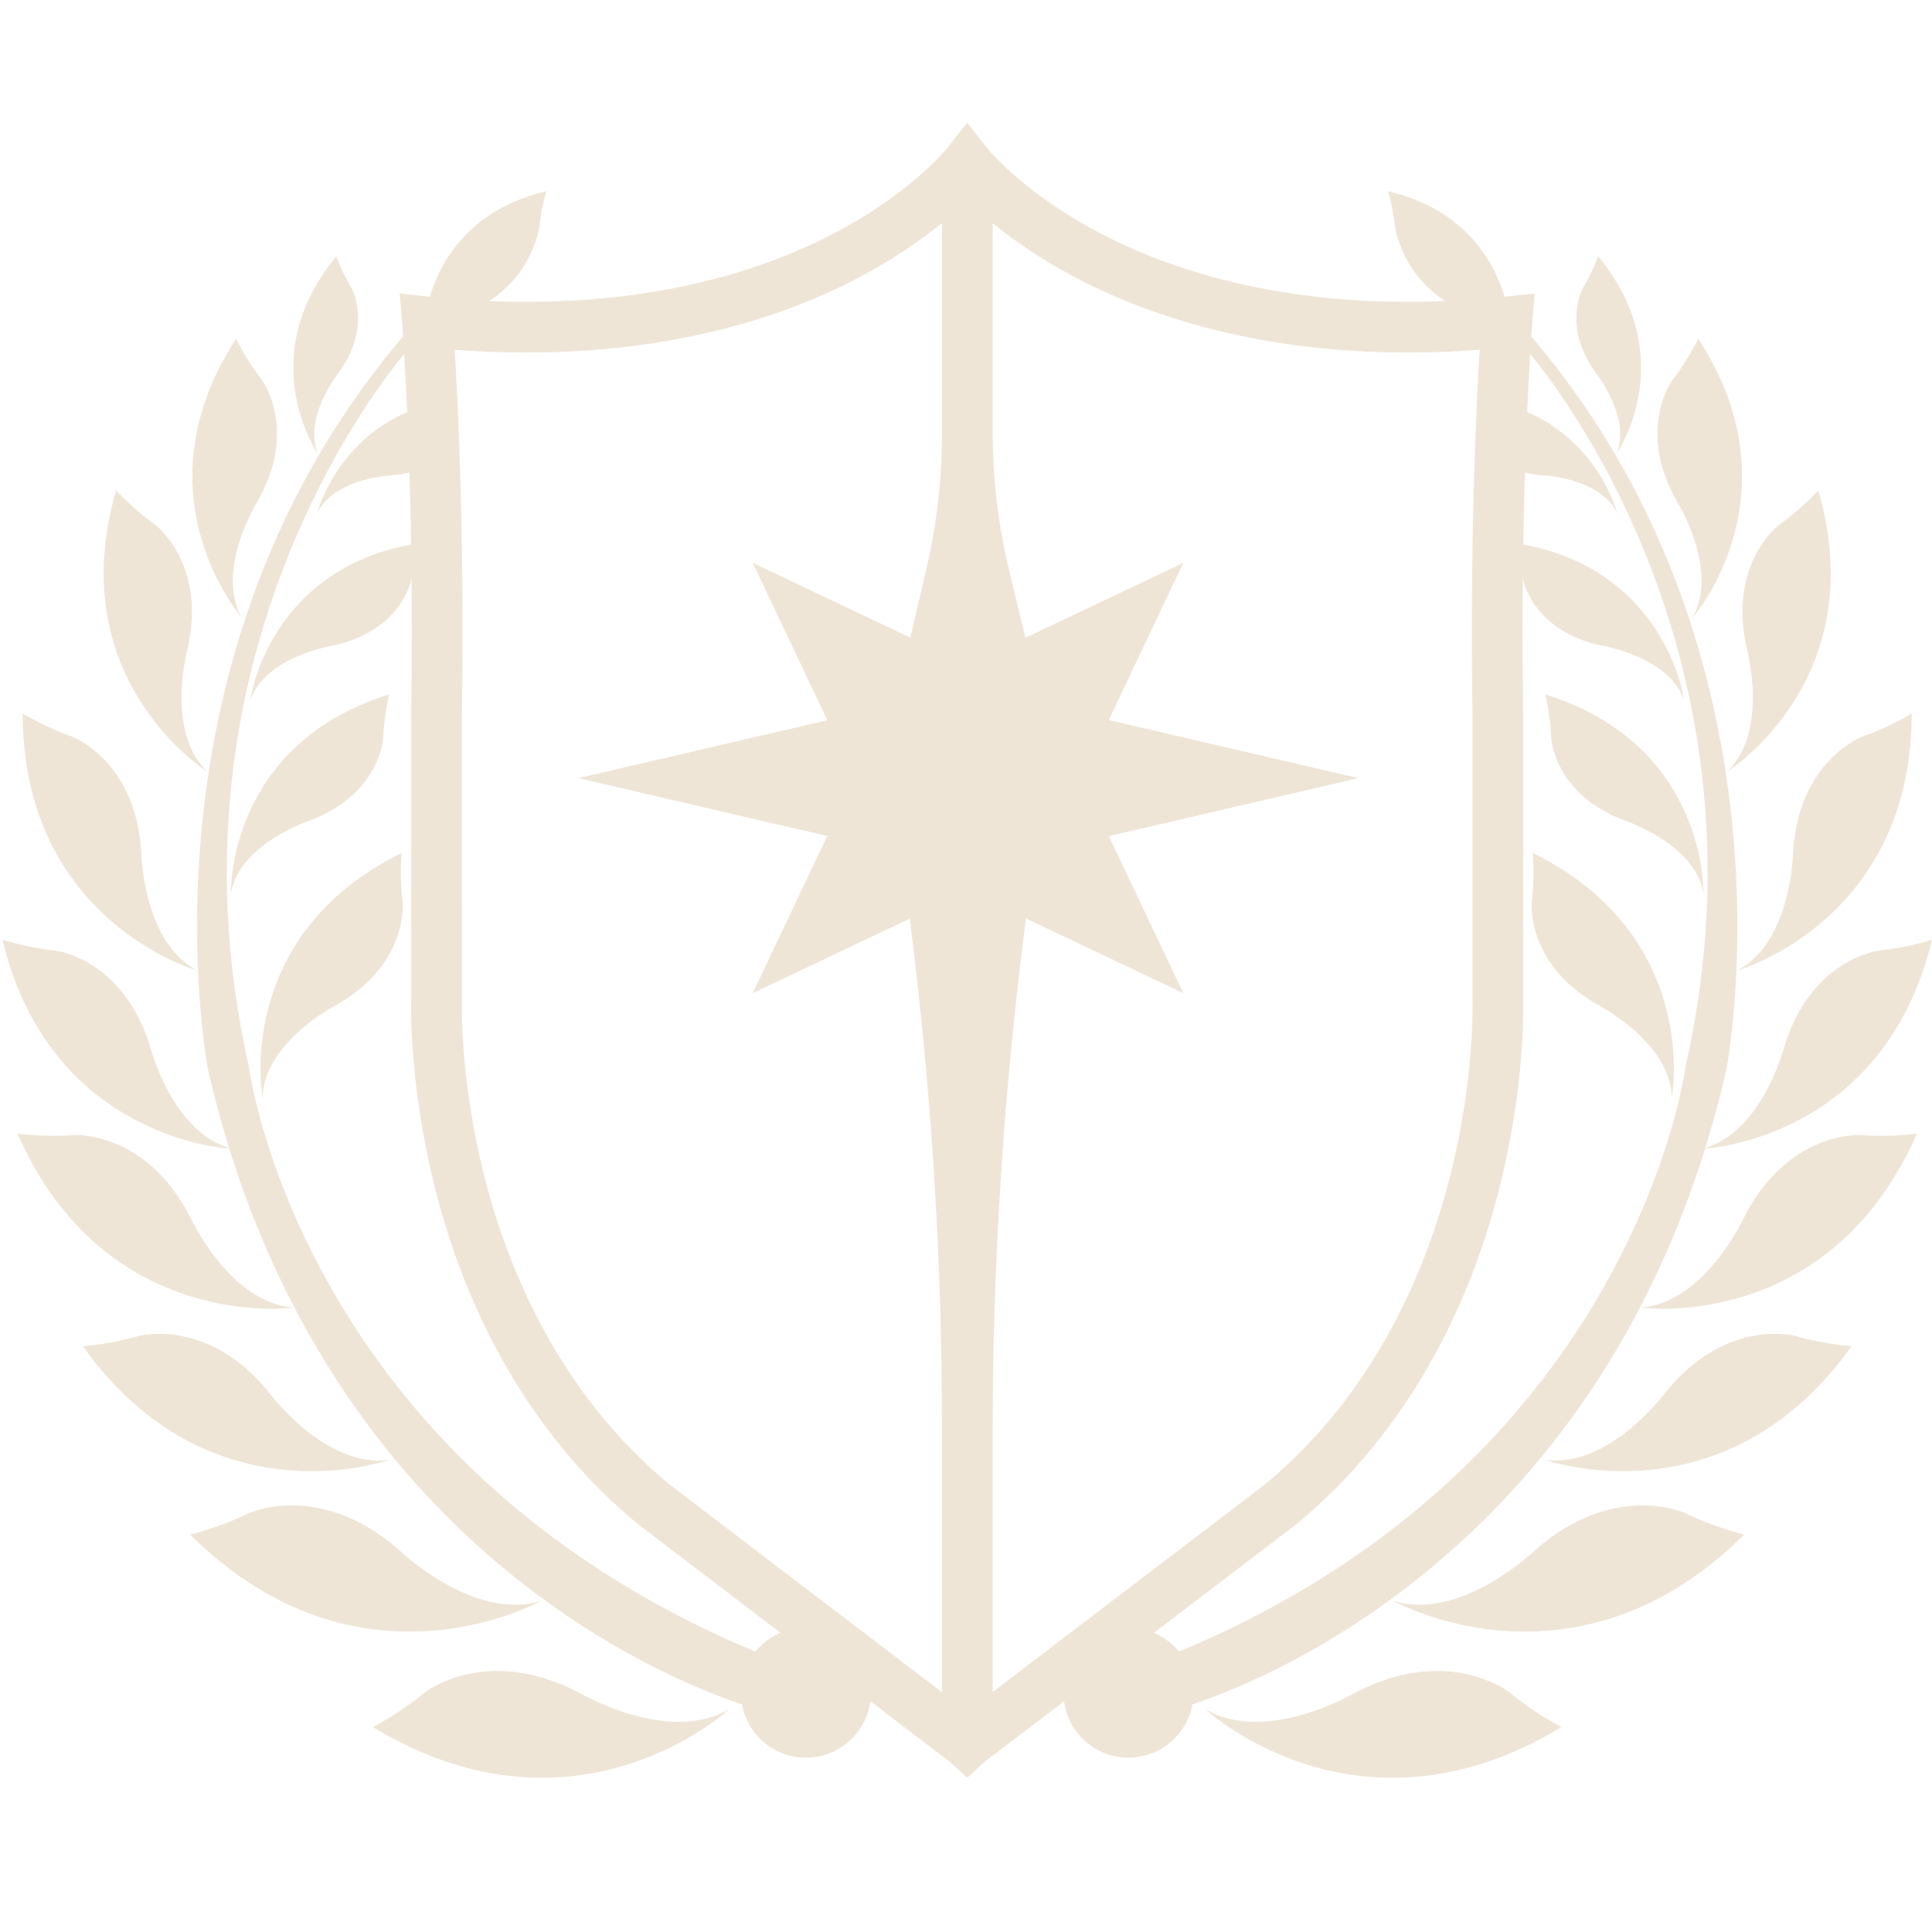 <?xml version="1.0" encoding="UTF-8"?>
<svg id="Layer_1" data-name="Layer 1" xmlns="http://www.w3.org/2000/svg" viewBox="0 0 1920 1920">
  <defs>
    <style>
      .cls-1 {
        fill: #efe5d7;
      }
    </style>
  </defs>
  <g id="Wreath">
    <g>
      <path class="cls-1" d="M1500.33,321.99s-4.36-104.33-121.03-132.06c0,0,4.79,14.65,6.35,30.5,0,0,6.34,86.01,114.68,101.56Z"/>
      <path class="cls-1" d="M1121.48,1617.48c20.24,0,38.29,9.31,50.14,23.87,453.9-189.28,503.44-581.49,503.44-581.49,96.98-428.32-159.04-713.58-159.04-713.58v-18.57c281.4,322.49,199.45,736.19,199.45,736.19-107.6,466.29-453.96,604.62-530.43,629.82-5.47,30.17-31.81,53.07-63.56,53.07-35.71,0-64.65-28.95-64.65-64.65,0-35.71,28.95-64.65,64.65-64.65Z"/>
      <path class="cls-1" d="M1197.41,1698.3s151.23,141.17,354.43,18.05c0,0-27.12-14.01-51.37-34.22,0,0-60.61-48.49-153.55,0,0,0-88.9,52.53-149.51,16.16Z"/>
      <path class="cls-1" d="M1384.64,1590.9s180.19,101.64,348.73-65.81c0,0-29.66-7.24-57.98-21.18,0,0-70.32-32.87-149.24,36.11,0,0-74.05,71.96-141.51,50.87Z"/>
      <path class="cls-1" d="M1535.77,1450.8s178.08,63.93,304.28-112.95c0,0-27.85-1.97-55.52-10.18,0,0-68.45-18.83-129,55.51,0,0-55.69,76.26-119.76,67.62Z"/>
      <path class="cls-1" d="M1630.35,1299.54s187.4,26.06,274.66-172.94c0,0-27.67,3.79-56.43,1.42,0,0-70.85-4.39-114.87,80.78,0,0-38.87,86.06-103.35,90.74Z"/>
      <path class="cls-1" d="M1691.86,1141.66s179.76-6.95,228.14-207.8c0,0-25.26,8.17-52.58,10.77,0,0-67.05,7.74-94.01,94.81,0,0-21.99,87.05-81.55,102.21Z"/>
      <path class="cls-1" d="M1726.57,964.42s173.16-48.76,173.28-255.35c0,0-22.65,13.85-48.61,22.76,0,0-63.39,23.19-69.25,114.15,0,0-1.04,89.78-55.42,118.44Z"/>
      <path class="cls-1" d="M1716.58,766.74s145.25-90.59,90.43-279.38c0,0-17.02,18.67-38.36,33.72,0,0-51.75,38.04-32.92,122.71,0,0,22.92,82.31-19.14,122.95Z"/>
      <path class="cls-1" d="M1682.15,613.71s106.61-121.49,5.59-277.22c0,0-10.29,21.52-25.49,40.94,0,0-36.41,48.5,3.69,119.91,0,0,43.16,68.16,16.21,116.37Z"/>
      <path class="cls-1" d="M1606.37,451.21s65.75-94.48-18.17-196.62c0,0-5.57,16.05-14.77,31,0,0-21.9,37.23,12.18,84.56,0,0,35.98,44.79,20.76,81.05Z"/>
      <path class="cls-1" d="M1661.48,1090.83s29.71-160.37-138.27-243.23c0,0,2.19,23.97-.96,48.65,0,0-6.53,60.85,65.1,102.06,0,0,72.61,36.82,74.13,92.52Z"/>
      <path class="cls-1" d="M1692.88,887.13s3.89-146.92-157.28-197.04c0,0,5.32,21.03,5.98,43.44,0,0,2.74,55.07,72.3,81.68,0,0,69.8,22.56,78.99,71.92Z"/>
      <path class="cls-1" d="M1673.6,695.55s-17.59-134.07-171.26-156.45c0,0,7.86,18.35,11.68,38.62,0,0,10.41,49.66,77.45,63.84,0,0,66.68,10.46,82.13,54Z"/>
      <path class="cls-1" d="M1491.59,400.53c93.92,23.81,115.5,109.25,115.5,109.25-17.39-35.27-74.8-37.49-74.8-37.49-18.45-1.69-32.42-6.98-42.9-13.4l2.2-58.35Z"/>
    </g>
    <g>
      <path class="cls-1" d="M422.05,321.99s4.36-104.33,121.03-132.06c0,0-4.79,14.65-6.35,30.5,0,0-6.34,86.01-114.68,101.56Z"/>
      <path class="cls-1" d="M800.9,1617.48c-20.24,0-38.29,9.31-50.14,23.87-453.9-189.28-503.44-581.49-503.44-581.49-96.98-428.32,159.04-713.58,159.04-713.58v-18.57c-281.4,322.49-199.45,736.19-199.45,736.19,107.6,466.29,453.96,604.62,530.43,629.82,5.47,30.17,31.81,53.07,63.56,53.07,35.71,0,64.65-28.95,64.65-64.65s-28.95-64.65-64.65-64.65Z"/>
      <path class="cls-1" d="M724.98,1698.3s-151.23,141.17-354.43,18.05c0,0,27.12-14.01,51.37-34.22,0,0,60.61-48.49,153.55,0,0,0,88.9,52.53,149.51,16.16Z"/>
      <path class="cls-1" d="M537.74,1590.9s-180.19,101.64-348.73-65.81c0,0,29.66-7.24,57.98-21.18,0,0,70.32-32.87,149.24,36.11,0,0,74.05,71.96,141.51,50.87Z"/>
      <path class="cls-1" d="M386.61,1450.8s-178.08,63.93-304.28-112.95c0,0,27.85-1.97,55.52-10.18,0,0,68.45-18.83,129,55.51,0,0,55.69,76.26,119.76,67.62Z"/>
      <path class="cls-1" d="M292.03,1299.54s-187.4,26.06-274.66-172.94c0,0,27.67,3.79,56.43,1.42,0,0,70.85-4.39,114.87,80.78,0,0,38.87,86.06,103.35,90.74Z"/>
      <path class="cls-1" d="M230.52,1141.66s-179.76-6.95-228.14-207.8c0,0,25.26,8.17,52.58,10.77,0,0,67.05,7.74,94.01,94.81,0,0,21.99,87.05,81.55,102.21Z"/>
      <path class="cls-1" d="M195.81,964.42s-173.16-48.76-173.28-255.35c0,0,22.65,13.85,48.61,22.76,0,0,63.39,23.19,69.25,114.15,0,0,1.04,89.78,55.42,118.44Z"/>
      <path class="cls-1" d="M205.8,766.74s-145.25-90.59-90.43-279.38c0,0,17.02,18.67,38.36,33.72,0,0,51.75,38.04,32.92,122.71,0,0-22.92,82.31,19.14,122.95Z"/>
      <path class="cls-1" d="M240.24,613.71s-106.61-121.49-5.59-277.22c0,0,10.29,21.52,25.49,40.94,0,0,36.41,48.5-3.69,119.91,0,0-43.16,68.16-16.21,116.37Z"/>
      <path class="cls-1" d="M316.01,451.21s-65.75-94.48,18.17-196.62c0,0,5.57,16.05,14.77,31,0,0,21.9,37.23-12.18,84.56,0,0-35.98,44.79-20.76,81.05Z"/>
      <path class="cls-1" d="M260.9,1090.83s-29.71-160.37,138.27-243.23c0,0-2.19,23.97.96,48.65,0,0,6.53,60.85-65.1,102.06,0,0-72.61,36.82-74.13,92.52Z"/>
      <path class="cls-1" d="M229.5,887.13s-3.89-146.92,157.28-197.04c0,0-5.32,21.03-5.98,43.44,0,0-2.74,55.07-72.3,81.68,0,0-69.8,22.56-78.99,71.92Z"/>
      <path class="cls-1" d="M248.79,695.55s17.59-134.07,171.26-156.45c0,0-7.86,18.35-11.68,38.62,0,0-10.41,49.66-77.45,63.84,0,0-66.68,10.46-82.13,54Z"/>
      <path class="cls-1" d="M438.34,455.31c-10.92,7.98-26.47,14.98-48.25,16.98,0,0-57.41,2.22-74.8,37.49,0,0,21.58-85.44,115.5-109.25l7.54,54.77Z"/>
    </g>
  </g>
  <path class="cls-1" d="M1525.09,291.76l-30.14,3.13c-189.22,19.64-318.62-21.31-393.84-59.13-80.98-40.71-118.38-86.64-119.03-87.45-5.22-6.6-20.9-26.31-20.9-26.31,0,0-15.68,19.71-20.9,26.31-.65.81-38.04,46.74-119.03,87.45-75.22,37.81-204.61,78.77-393.84,59.13l-30.14-3.13,2.43,30.21c.13,1.56,12.46,158.24,8.92,388.09v.39s0,283.93,0,283.93c-.21,7.48-1.75,85.56,23.71,186.5,34.87,138.27,104.51,253.62,201.39,333.58l.77.61,310.28,236.52,16.42,15.17,16.42-15.17,310.28-236.52.77-.61c96.87-79.96,166.51-195.31,201.39-333.58,25.46-100.94,23.92-179.03,23.71-186.5v-284.32c-3.54-229.85,8.79-386.53,8.92-388.09l2.43-30.21ZM665.43,1475.29c-111.15-91.92-161.33-216.71-183.86-305.25-24.76-97.31-22.6-173.67-22.57-174.43v-.85s.01-284.14.01-284.14c2.67-173.87-3.67-306.54-7.08-362.97,187.18,13.95,317.45-28.84,395.01-68.43,38.36-19.58,67.82-40.17,89.16-57.54v209.43c0,44.86-5.13,89.58-15.29,133.28l-16.12,69.3-76.97-36.53-79.71-37.83,37.83,79.71,36.4,76.69-122.03,28.38-125.47,29.18,125.47,29.18,121.93,28.36-36.3,76.48-37.83,79.71,79.71-37.83,76.4-36.26,2.95,24.26c19.33,158.83,29.02,318.69,29.02,478.7v265.74l-270.67-206.33ZM1463.36,710.63v284.98c.04.76,2.2,77.12-22.56,174.43-22.53,88.54-72.71,213.33-183.86,305.25l-270.45,206.16v-257.29c0-165.52,10.37-330.87,31.05-495.09l2.05-16.3,76.7,36.41,79.71,37.83-37.83-79.71-36.23-76.33,122.58-28.51,125.47-29.18-125.47-29.18-122.68-28.53,36.33-76.54,37.83-79.71-79.71,37.83-77.25,36.67-16.2-67.3c-10.86-45.11-16.35-91.34-16.35-137.74v-206.92c21.33,17.33,50.71,37.85,88.94,57.36,77.56,39.58,207.84,82.38,395.01,68.43-3.41,56.43-9.75,189.1-7.08,362.97Z"/>
</svg>